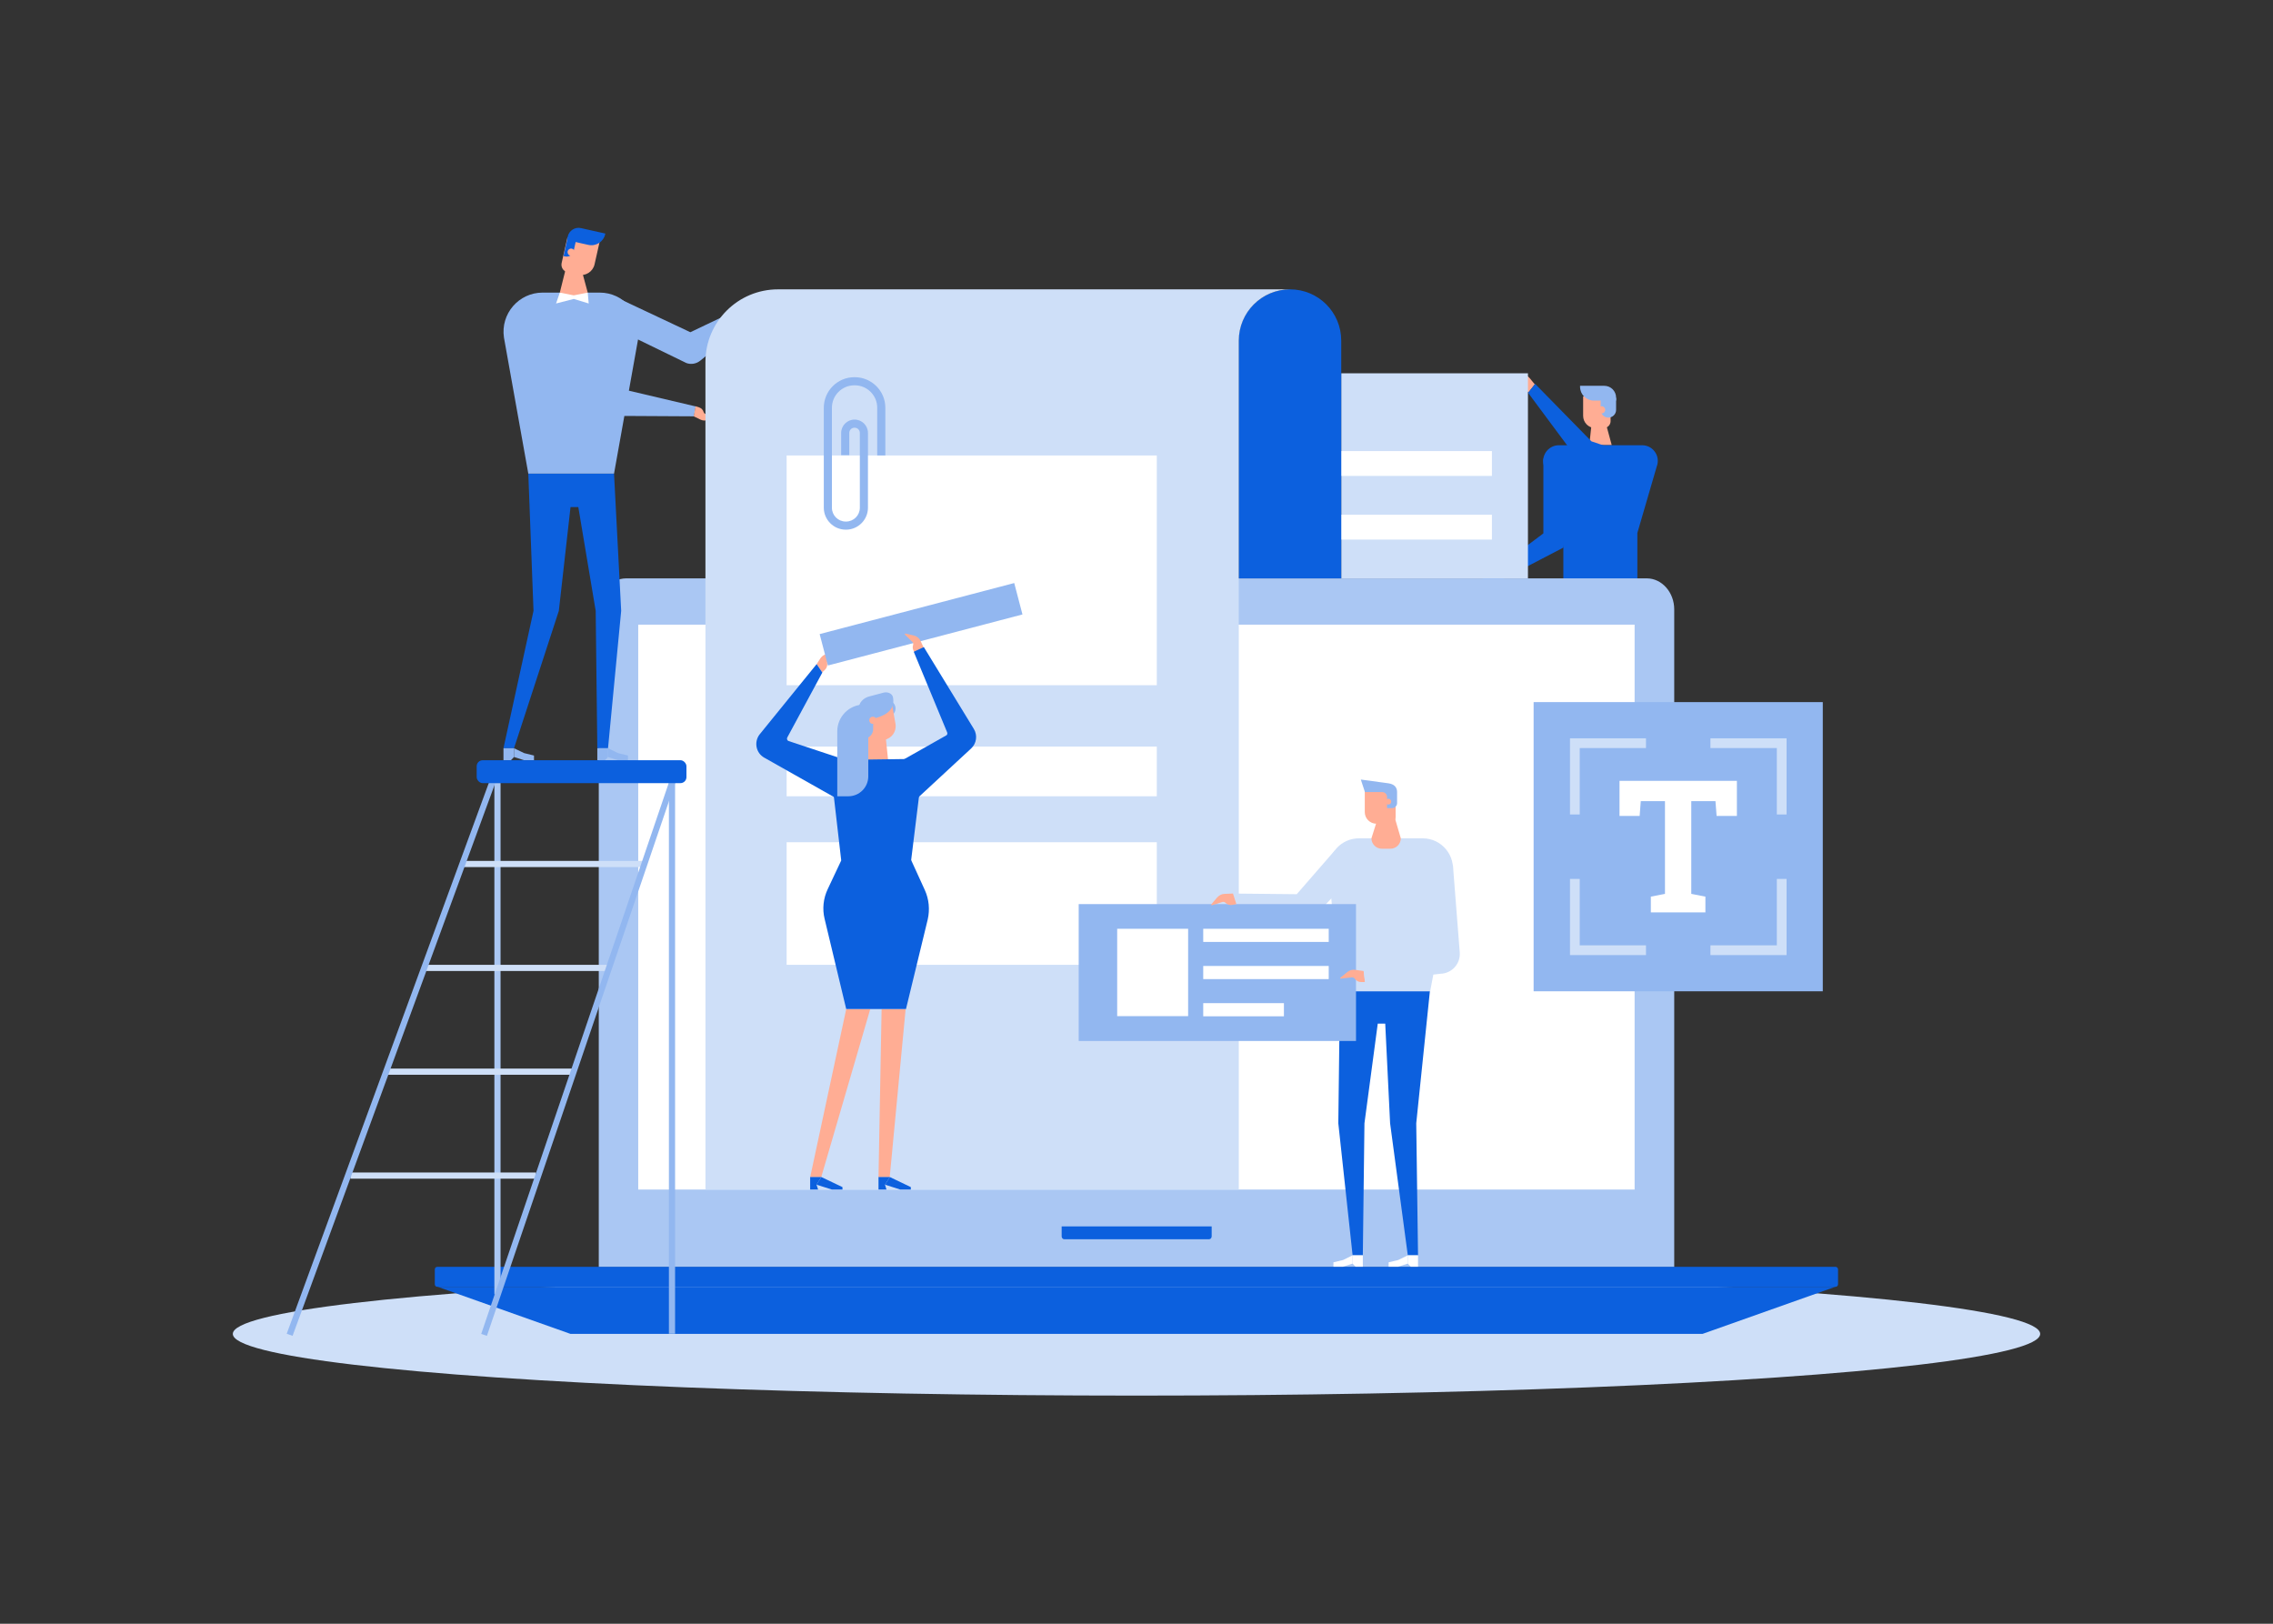 <?xml version="1.0" encoding="UTF-8"?>
<svg id="Illustration" xmlns="http://www.w3.org/2000/svg" version="1.1" viewBox="0 0 1400 1000">
  <rect x="0" y="0" width="1400" height="1000" fill="#333333" stroke="none"/>
  <!-- Generator: Adobe Illustrator 30.0.0, SVG Export Plug-In . SVG Version: 2.1.1 Build 123)  -->
  <defs>
    <style>
      .st0 {
        fill: #0c60de;
      }

      .st1 {
        fill: #fff;
      }

      .st2 {
        fill: #8db4ef;
      }

      .st3 {
        fill: #aac7f3;
      }

      .st4 {
        fill: #ffad94;
      }

      .st5 {
        fill: #cedff8;
      }

      .st6 {
        fill: #92b7f0;
      }
    </style>
  </defs>
  <g>
    <path class="st4" d="M945.4,236.8l-3.2-3.9c-1-1.3-2.5-2-4.2-2.1l-5.1-.3c-.3,0-.5.4-.2.6l5,3.6c.5.4.8,1,.7,1.6-.2,1.4.3,2.9,1.3,3.8l1.7,1.6,3.9-4.9Z"/>
    <g>
      <path class="st4" d="M982.6,263.6h5.2c2.3,0,4.2-1.9,4.2-4.2v-15.3s-16.9,0-16.9,0v12c0,4.1,3.3,7.5,7.4,7.5Z"/>
      <polygon class="st4" points="980.7 257.2 988.6 259 992.7 274.1 978.9 274.1 980.7 257.2"/>
    </g>
    <path class="st0" d="M962.9,368.5l18.9,9.2,3.9-9.8,5,9.8,17.8-9.2v-40.3c0,0,11.9-40.8,11.9-40.8,2.5-6.4-2.2-13.2-9-13.2h-51.2c-6.8,0-11.5,6.8-9.1,13.1l11.8,40.9v40.3Z"/>
    <path class="st6" d="M990.6,257.2c2.6,0,4.8-2.1,4.8-4.8v-7.4s-9.5,0-9.5,0v7.4c0,2.6,2.1,4.8,4.7,4.8Z"/>
    <path class="st6" d="M981.7,246.7h13.7s0-1.8,0-1.8c0-4-3.2-7.3-7.3-7.3h-14.9s0,.6,0,.6c0,4.7,3.8,8.5,8.5,8.5Z"/>
    <path class="st4" d="M984.3,252.4c0,1.2,1,2.2,2.2,2.2,1.2,0,2.2-1,2.2-2.2s-1-2.2-2.2-2.2c-1.2,0-2.2,1-2.2,2.2Z"/>
    <polygon class="st0" points="941.2 241.9 972.4 283.9 1014.7 302.9 1018.8 284.8 980.2 271.8 945.5 236.4 941.2 241.9"/>
    <polygon class="st0" points="950.6 282.5 950.6 328.5 911 358.2 915.6 361.9 963 337.2 968.5 290.9 950.6 282.5"/>
  </g>
  <ellipse class="st5" cx="700" cy="821.5" rx="556.6" ry="38"/>
  <g>
    <path class="st3" d="M1031.2,780.4v-405.1c0-10.5-7.6-19.1-16.9-19.1H385.7c-9.3,0-16.9,8.6-16.9,19.1v405.1h662.5Z"/>
    <rect class="st1" x="393.1" y="384.7" width="613.7" height="347.9"/>
    <path class="st0" d="M1130.7,792.5H269.3c-.8,0-1.5-.7-1.5-1.6v-9.1c0-.9.7-1.6,1.5-1.6h861.3c.8,0,1.5.7,1.5,1.6v9.1c0,.9-.7,1.6-1.5,1.6Z"/>
    <polygon class="st0" points="1048.6 821.5 1130.4 792.5 269.6 792.5 351.4 821.5 1048.6 821.5"/>
    <path class="st0" d="M744.6,763.2h-89.1c-.9,0-1.6-.8-1.6-1.8v-6.1h92.4v6.1c0,1-.7,1.8-1.6,1.8Z"/>
  </g>
  <rect class="st5" x="826.1" y="229.9" width="115" height="126.3"/>
  <rect class="st1" x="826.1" y="277.8" width="92.8" height="15.3"/>
  <rect class="st1" x="826.1" y="317" width="92.8" height="15.3"/>
  <g>
    <polygon class="st0" points="325.4 291.7 328.6 376.2 310.1 460.8 316.6 460.8 344.2 376.2 351.4 312.3 356.2 312.3 366.9 376.2 367.9 460.8 374.5 460.8 382.6 376.2 378.2 291.7 325.4 291.7"/>
    <g>
      <polygon class="st6" points="328.9 468.2 322.8 468.2 316.6 466.2 316.6 460.8 322.8 463.8 328.9 465.3 328.9 468.2"/>
      <polygon class="st6" points="314.7 468.2 310.1 468.2 310.1 460.8 316.6 460.8 316.6 466.2 314.7 468.2"/>
    </g>
    <g>
      <polygon class="st6" points="386.8 468.2 380.6 468.2 374.5 466.2 374.5 460.8 380.6 463.8 386.8 465.3 386.8 468.2"/>
      <polygon class="st6" points="372.6 468.2 367.9 468.2 367.9 460.8 374.5 460.8 374.5 466.2 372.6 468.2"/>
    </g>
    <path class="st6" d="M378.2,291.7h-52.8l-15-83.8c-2.2-14.6,9.1-27.7,23.8-27.7h35.2c14.7,0,26,13.1,23.8,27.7l-15,83.8Z"/>
    <path class="st4" d="M356.1,169.2l-6.6-1.5c-2.5-.6-4.1-3.1-3.6-5.6l3.6-15.9,19.9,2.4-3.2,14.2c-1,4.5-5.5,7.4-10.1,6.4Z"/>
    <path class="st0" d="M356.5,141.6h15.5v.4c0,4.8-3.9,8.7-8.7,8.7h-13.5v-2.3c0-3.7,3-6.8,6.8-6.8Z" transform="translate(40.7 -75.5) rotate(12.6)"/>
    <polygon class="st1" points="344.8 180.2 342.5 186.9 353.4 184.1 362.6 186.9 362 180.2 344.8 180.2"/>
    <polygon class="st4" points="356.6 160.2 349.8 160.2 344.8 180.2 353.4 181.9 362 180.2 356.6 160.2"/>
    <path class="st0" d="M348,147.1h5.5v7.2c0,2.4-2,4.4-4.4,4.4h-1v-11.7h0Z" transform="translate(42 -73.1) rotate(12.6)"/>
    <path class="st4" d="M353.9,155.7c-.3,1.2-1.4,1.9-2.6,1.7s-1.9-1.4-1.7-2.6c.3-1.2,1.4-1.9,2.6-1.7,1.2.3,1.9,1.4,1.7,2.6Z"/>
    <path class="st6" d="M427.3,256.4l-54-.3c-3-.1-5.8-1.8-7.2-4.5l-20.7-49.6,14.7-10.2,20.4,47.2,48,11.3-1.1,6.2Z"/>
    <path class="st4" d="M427.3,256.4l4.1,2c1.4.7,3.1.8,4.6.2l4.7-1.8c.3-.1.3-.6,0-.6l-6-1.2c-.6-.1-1.1-.6-1.3-1.2-.4-1.4-1.4-2.4-2.8-2.9l-2.2-.7-1.1,6.2Z"/>
    <path class="st6" d="M471.9,189.2l-40.7,33c-2.4,1.9-5.6,2.4-8.4,1.4l-48.3-23.5,4.2-17.4,46.5,21.9,43.4-20.7,3.2,5.4Z"/>
    <path class="st4" d="M471.9,189.2l4.4-1.2c1.5-.4,2.9-1.5,3.6-2.9l2.3-4.5c.2-.3-.2-.6-.5-.4l-5.2,3.1c-.5.3-1.2.3-1.8,0-1.2-.8-2.7-.9-4-.3l-2.1.9,3.2,5.4Z"/>
  </g>
  <path class="st0" d="M826.1,356.2h-63.2v-146.4c0-17.4,14.1-31.6,31.6-31.6s31.6,14.1,31.6,31.6v146.4Z"/>
  <path class="st5" d="M763,209.8c0-17.4,14.1-31.6,31.6-31.6h-315.4c-24.7,0-44.7,20-44.7,44.7v509.7h328.5V209.8Z"/>
  <rect class="st1" x="484.5" y="280.5" width="228" height="141.5"/>
  <rect class="st1" x="484.5" y="459.8" width="228" height="30.6"/>
  <rect class="st1" x="484.5" y="518.7" width="228" height="75.5"/>
  <g>
    <path class="st5" d="M825.3,610.5h55.4c.1,0,.2,0,.2-.2l13.7-71.8c2.2-11.5-6.6-22.2-18.3-22.2h-39.3c-10.9,0-19.4,9.3-18.5,20.2l6.5,73.8c0,.1.1.2.2.2Z"/>
    <polygon class="st0" points="880.7 610.5 872.3 691.8 873.4 773.1 867.1 773.1 856.2 691.8 853.2 630.4 848.6 630.4 840.4 691.8 839.4 773.1 833.1 773.1 824.3 691.8 825.3 610.5 880.7 610.5"/>
    <path class="st4" d="M844.7,485.3h7.8c4,0,7.2,3.2,7.2,7.2v14.7h-19v-17.9c0-2.2,1.8-4,4-4Z" transform="translate(1700.3 992.6) rotate(180)"/>
    <path class="st6" d="M838.2,480.1l16.9,2.3c3.6.5,5.4,2.4,5.4,5.4v6.8c0,1.7-1.4,3.1-3.1,3.1h-3.1v-6.9c0-1.6-1.3-3-3-3h-10.6l-2.5-7.6Z"/>
    <path class="st4" d="M853.3,493.7c0,1,.8,1.8,1.8,1.8s1.8-.8,1.8-1.8-.8-1.8-1.8-1.8-1.8.8-1.8,1.8Z"/>
    <g>
      <polygon class="st1" points="855.3 780.1 861.2 780.1 867.1 778.2 867.1 773.1 861.2 776 855.3 777.4 855.3 780.1"/>
      <polygon class="st1" points="868.9 780.1 873.4 780.1 873.4 773.1 867.1 773.1 867.1 778.2 868.9 780.1"/>
    </g>
    <g>
      <polygon class="st1" points="821.3 780.1 827.2 780.1 833.1 778.2 833.1 773.1 827.2 776 821.3 777.4 821.3 780.1"/>
      <polygon class="st1" points="834.9 780.1 839.4 780.1 839.4 773.1 833.1 773.1 833.1 778.2 834.9 780.1"/>
    </g>
    <path class="st4" d="M850.4,498.2h7.1l5.3,18.1c0,3.5-2.9,6.4-6.4,6.4h-5.3c-3.5,0-6.4-2.9-6.4-6.4l5.7-18.1Z"/>
    <polygon class="st5" points="805.9 568.2 761.4 556.8 759.3 550.3 798.7 550.7 822.1 523.8 837.1 535.3 805.9 568.2"/>
    <rect class="st6" x="664.4" y="556.8" width="170.8" height="84.3"/>
    <path class="st4" d="M839.8,598l-5-.7c-1.8-.3-3.5.2-4.9,1.3l-4.3,3.5c-.3.2,0,.7.3.6l6.7-.8c.7,0,1.4.2,1.8.8.9,1.3,2.3,2.1,3.9,2.1h2.5s-.9-6.8-.9-6.8Z"/>
    <path class="st5" d="M840.6,604.8l46.6-5.1c7-.2,12.4-6.1,11.9-13.1l-4.2-53.7-17.7-4.2,3.9,53.8c0,.7-.4,1.4-1.1,1.6l-40.1,13.8.8,6.9Z"/>
    <path class="st4" d="M759.3,550.3l-5,.2c-1.8,0-3.4.9-4.6,2.2l-3.6,4.2c-.2.3,0,.7.4.6l6.4-2c.7-.2,1.4,0,1.9.5,1.1,1.1,2.7,1.6,4.2,1.3l2.5-.5-2.1-6.6Z"/>
    <rect class="st1" x="688.1" y="572" width="43.7" height="53.8"/>
    <rect class="st1" x="741.1" y="572" width="77.3" height="8.1"/>
    <rect class="st1" x="741.1" y="594.9" width="77.3" height="8.1"/>
    <rect class="st1" x="741.1" y="617.8" width="49.7" height="8.1"/>
  </g>
  <path class="st6" d="M521.1,326.2h-.2c-7.4,0-13.5-6.1-13.5-13.5v-61.6c0-10.3,8.4-18.8,18.8-18.8h.3c10.3,0,18.8,8.4,18.8,18.8v29.4h-5v-29.4c0-7.6-6.2-13.8-13.8-13.8h-.3c-7.6,0-13.8,6.2-13.8,13.8v61.6c0,4.7,3.8,8.5,8.5,8.5h.2c4.7,0,8.5-3.8,8.5-8.5v-46.1c0-1.8-1.5-3.2-3.2-3.2h-.1c-1.8,0-3.2,1.5-3.2,3.2v13.7h-5v-13.7c0-4.5,3.7-8.2,8.2-8.2h.1c4.5,0,8.2,3.7,8.2,8.2v46.1c0,7.4-6.1,13.5-13.5,13.5Z"/>
  <g>
    <rect class="st3" x="304.5" y="482.2" width="3.8" height="314.9"/>
    <rect class="st5" x="284.8" y="530.2" width="112.5" height="3.8"/>
    <rect class="st5" x="262.5" y="594.2" width="112.9" height="3.8"/>
    <rect class="st5" x="237" y="658.1" width="116.4" height="3.8"/>
    <rect class="st5" x="215.8" y="722.1" width="114.3" height="3.8"/>
    <rect class="st6" x="412" y="482.2" width="3.8" height="339.2"/>
    <polygon class="st6" points="180.2 822.7 176.6 821.4 305.8 469.3 420.3 469.3 419.4 471.8 299.9 822.7 296.4 821.5 415 473.1 308.4 473.1 180.2 822.7"/>
    <rect class="st0" x="293.6" y="468.2" width="129.2" height="14.1" rx="3.7" ry="3.7"/>
  </g>
  <g>
    <polygon class="st4" points="545 448.8 536.1 450.9 531.4 468.1 547 468.1 545 448.8"/>
    <polygon class="st0" points="568.9 467.3 557.9 556.5 521.2 556.5 511 468.1 568.9 467.3"/>
    <path class="st4" d="M503,409l2.6-4c1.1-1.3,2.6-2.2,4.3-2.3l5.3-.4c.3,0,.5.4.2.6l-5.2,3.8c-.5.4-.8,1.1-.7,1.7.2,1.5-.3,3-1.3,4l-1.8,1.7-3.5-5.2Z"/>
    <path class="st0" d="M518.7,493.7l-48-27.1c-5-2.8-6.4-9.4-3-14.1l35.3-43.5,3.5,5.2-21.6,40c-.4.7-.1,1.7.6,2.1l44.9,14.9-11.7,22.4Z"/>
    <g>
      <polygon class="st4" points="536 621.5 521.2 621.5 499 725 505.8 725 536 621.5"/>
      <polygon class="st4" points="543 621.5 541.1 725 548 725 557.8 621.5 543 621.5"/>
    </g>
    <g>
      <polygon class="st0" points="518.9 732.6 512.4 732.6 502.9 729.6 505.9 724.9 518.9 731.1 518.9 732.6"/>
      <polygon class="st0" points="503.9 732.6 499 732.6 499 724.9 505.9 724.9 502.9 729.6 503.9 732.6"/>
    </g>
    <g>
      <polygon class="st0" points="561 732.6 554.5 732.6 545.1 729.6 548.1 724.9 561 731.1 561 732.6"/>
      <polygon class="st0" points="546 732.6 541.1 732.6 541.1 724.9 548.1 724.9 545.1 729.6 546 732.6"/>
    </g>
    <path class="st6" d="M541.6,437.3c.5,2.7,3.1,4.5,5.9,4,2.7-.5,4.5-3.1,4-5.9-.5-2.7-3.1-4.5-5.9-4-2.7.5-4.5,3.1-4,5.9Z"/>
    <path class="st4" d="M532.1,434h19.1v13.6c0,4.7-3.8,8.5-8.5,8.5h-5.9c-2.6,0-4.7-2.1-4.7-4.7v-17.4h0Z" transform="translate(-69 100.7) rotate(-10)"/>
    <path class="st6" d="M530.6,444.7l9.5-2.7c8.3-2.5,11-6.8,9.9-12.6-.4-2.1-2.9-3.4-5.5-2.9l-8.3,2.2c-4.6.9-7.7,4.5-7.1,8.1l1.5,7.8Z"/>
    <path class="st2" d="M534.7,465.7c0,1.6-1.3,3-3,3s-3-1.3-3-3,1.3-3,3-3,3,1.3,3,3Z"/>
    <path class="st0" d="M557.9,621.4h-36.7l-13.3-55.5c-1.5-6.1-.8-12.6,1.9-18.3l8.3-17.6,43.1-.3,8.4,18.4c2.6,5.7,3.2,12.1,1.8,18.2l-13.4,55.2Z"/>
    <path class="st6" d="M532.2,433.9h2.6v44.2c0,6.8-5.5,12.3-12.3,12.3h-6.8v-40c0-9.1,7.4-16.5,16.5-16.5Z"/>
    <path class="st6" d="M537.8,439.9v9.1c0,2-1,3.9-2.7,5l-2.5,1.7-3.9-10.9,9.1-4.8Z"/>
    <path class="st4" d="M539.5,442.5c.6,1,.3,2.4-.8,3s-2.4.3-3-.8-.3-2.4.8-3,2.4-.3,3,.8Z"/>
    <rect class="st6" x="505.3" y="374.7" width="123.9" height="20" transform="translate(-79 156.3) rotate(-14.7)"/>
    <path class="st4" d="M568.8,398.6l-2-4.3c-.9-1.5-2.3-2.5-3.9-2.9l-5.2-1.2c-.3,0-.6.3-.3.6l4.6,4.6c.5.5.6,1.2.4,1.8-.5,1.4-.2,3,.7,4.2l1.5,1.9,4.2-4.7Z"/>
    <path class="st0" d="M559,497l-1.6-25-.4-4.5,26-14.7c.5-.4.6-1.1.4-1.7l-20.6-49.7,6.2-2.9,30.8,50.4c2.4,3.9,1.7,9-1.7,12.1l-39,36.1Z"/>
  </g>
  <rect class="st6" x="944.6" y="432.4" width="178.1" height="178.1"/>
  <g>
    <path class="st1" d="M1069.8,480.9v21.6h-12.5l-.7-9.1h-14.9v57.1l8.7,1.7v9.7h-33.6v-9.7l8.7-1.7v-57.1h-14.9l-.7,9.1h-12.4v-21.6h72.3Z"/>
    <g>
      <polygon class="st5" points="973 501.6 967 501.6 967 454.7 1013.8 454.7 1013.8 460.7 973 460.7 973 501.6"/>
      <polygon class="st5" points="1100.4 501.6 1094.4 501.6 1094.4 460.7 1053.5 460.7 1053.5 454.7 1100.4 454.7 1100.4 501.6"/>
      <polygon class="st5" points="1013.8 588.2 967 588.2 967 541.3 973 541.3 973 582.2 1013.8 582.2 1013.8 588.2"/>
      <polygon class="st5" points="1100.4 588.2 1053.5 588.2 1053.5 582.2 1094.4 582.2 1094.4 541.3 1100.4 541.3 1100.4 588.2"/>
    </g>
  </g>
</svg>